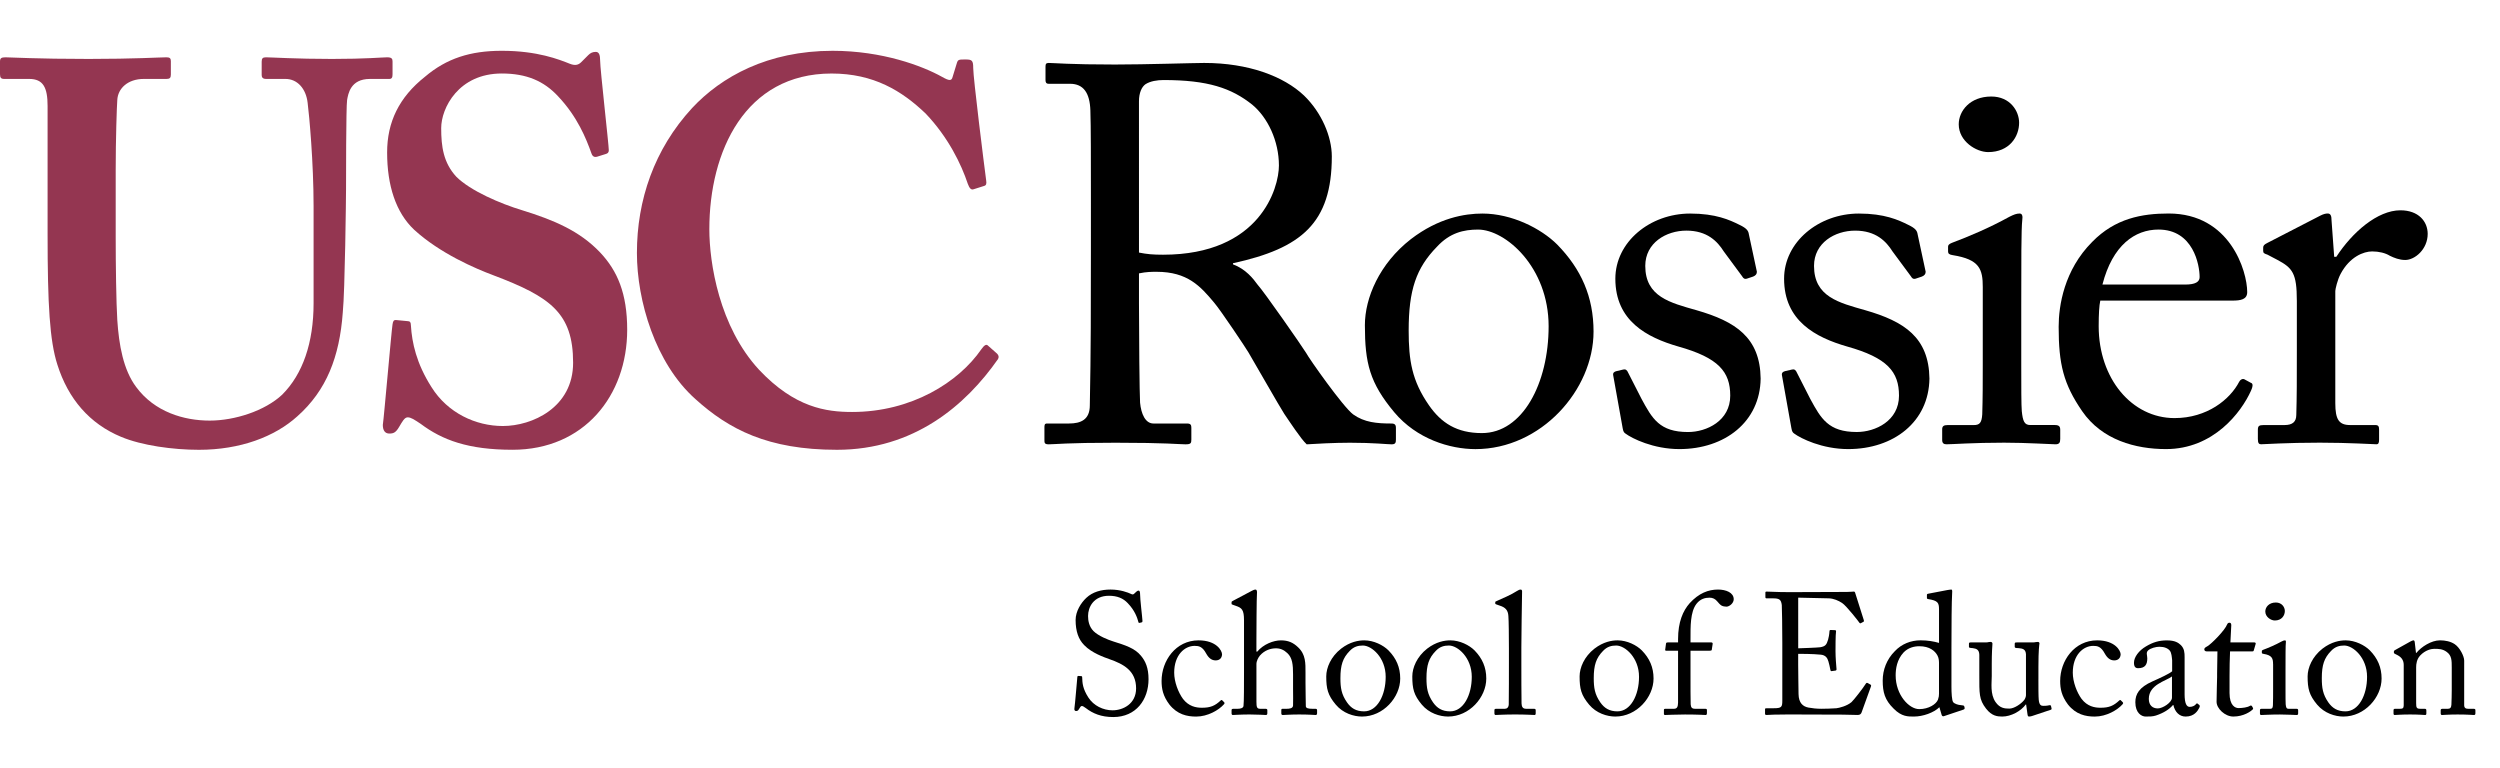 <?xml version="1.0" encoding="utf-8"?>
<!-- Generator: Adobe Illustrator 16.0.0, SVG Export Plug-In . SVG Version: 6.00 Build 0)  -->
<!DOCTYPE svg PUBLIC "-//W3C//DTD SVG 1.1//EN" "http://www.w3.org/Graphics/SVG/1.1/DTD/svg11.dtd">
<svg version="1.1" id="Layer_1" xmlns="http://www.w3.org/2000/svg" xmlns:xlink="http://www.w3.org/1999/xlink" x="0px" y="0px"
	 width="266.971px" height="82px" viewBox="0 0 266.971 82" enable-background="new 0 0 266.971 82" xml:space="preserve">
<g>
	<path d="M121.63,26.971c0.856,0.171,1.485,0.229,2.567,0.229c10.381,0,12.377-7.131,12.377-9.523c0-2.627-1.199-5.137-2.852-6.502
		c-2.225-1.771-4.735-2.628-9.468-2.628c-0.684,0-1.427,0.117-1.942,0.455c-0.395,0.287-0.684,0.913-0.684,1.824L121.63,26.971z
		 M116.497,21.326c0-4.221,0-7.872-0.057-9.527c-0.059-1.885-0.744-2.852-2.171-2.852h-2.28c-0.284,0-0.341-0.172-0.341-0.401V7.123
		c0-0.284,0.057-0.401,0.341-0.401c0.514,0,2.28,0.169,7.071,0.169c3.197,0,8.5-0.169,9.528-0.169
		c4.735-0.002,8.5,1.427,10.666,3.479c1.885,1.825,2.969,4.394,2.969,6.502c0,7.129-3.254,9.813-10.554,11.407v0.118
		c1.369,0.508,2.169,1.537,2.623,2.166c0.684,0.741,4.736,6.556,5.191,7.299c0.291,0.571,3.938,5.758,5.02,6.56
		c1.199,0.856,2.512,0.973,4.111,0.973c0.398,0,0.455,0.228,0.455,0.455v1.255c0,0.342-0.057,0.512-0.455,0.512
		c-0.457,0-1.943-0.17-4.451-0.17c-1.656,0-3.764,0.113-4.621,0.171c-0.627-0.572-1.883-2.511-2.395-3.251
		c-0.455-0.685-3.539-6.102-3.824-6.559c-0.227-0.404-2.967-4.506-3.652-5.304c-1.479-1.772-2.851-3.31-6.158-3.31
		c-0.517,0-1.081,0-1.883,0.168v3.198c0,3.363,0.059,9.753,0.117,10.605c0.111,1.2,0.565,2.229,1.425,2.229h3.593
		c0.397,0,0.458,0.172,0.458,0.457v1.253c0,0.397-0.059,0.513-0.63,0.513c-0.628,0-2.051-0.17-7.47-0.17
		c-5.189,0-6.504,0.17-7.132,0.17c-0.457,0-0.457-0.17-0.457-0.457v-1.308c0-0.286,0-0.458,0.287-0.458h2.335
		c1.26,0,2.225-0.402,2.225-1.939c0.116-5.646,0.116-11.011,0.116-16.428V21.326z"/>
	<path d="M165.375,34.842c0-6.334-4.619-10.326-7.531-10.326c-1.539,0-3.02,0.344-4.389,1.828c-2.227,2.278-3.025,4.621-3.025,8.953
		c0,3.194,0.344,5.361,2.17,7.988c1.309,1.88,2.967,2.964,5.65,2.964C162.584,46.249,165.375,40.945,165.375,34.842 M148.893,44.026
		c-2.623-3.139-3.139-5.249-3.139-9.3c0-2.908,1.541-6.559,4.906-9.184c2.965-2.279,5.758-2.737,7.643-2.737
		c3.137,0,6.271,1.596,7.986,3.307c2.568,2.623,3.883,5.589,3.883,9.298c0,6.218-5.596,12.55-12.611,12.55
		C154.824,47.96,151.285,46.875,148.893,44.026"/>
	<path d="M173.588,46.304c-0.283-0.168-0.283-0.513-0.344-0.797l-0.971-5.417c-0.061-0.286,0.117-0.402,0.346-0.457l0.736-0.173
		c0.229-0.059,0.402,0.056,0.516,0.344l1.426,2.792c1.141,2.114,1.939,3.54,4.963,3.54c2,0,4.51-1.2,4.51-3.881
		c0-2.567-1.258-4.048-5.537-5.249c-3.365-0.97-6.732-2.734-6.732-7.241c0-3.937,3.707-6.959,7.986-6.959
		c2.738,0,4.219,0.682,5.248,1.194c0.857,0.401,0.971,0.686,1.025,1.023l0.855,3.996c0,0.23-0.111,0.4-0.398,0.516l-0.684,0.228
		c-0.227,0.059-0.344,0-0.514-0.285l-1.938-2.625c-0.684-1.082-1.773-2.224-3.996-2.224c-2.166,0-4.389,1.309-4.389,3.765
		c0,3.308,2.678,3.938,5.473,4.735c4.166,1.198,6.791,2.906,6.848,7.298c-0.057,4.622-3.824,7.53-8.67,7.532
		C176.555,47.959,174.27,46.815,173.588,46.304"/>
	<path d="M191.607,46.304c-0.283-0.171-0.283-0.513-0.346-0.8l-0.969-5.419c-0.055-0.281,0.115-0.397,0.346-0.456l0.74-0.169
		c0.229-0.059,0.4,0.056,0.514,0.344l1.422,2.792c1.145,2.109,1.943,3.537,4.967,3.537c2,0,4.51-1.2,4.51-3.88
		c0-2.565-1.26-4.048-5.535-5.248c-3.367-0.97-6.736-2.735-6.736-7.242c0-3.936,3.709-6.958,7.986-6.958
		c2.74,0,4.223,0.683,5.25,1.195c0.855,0.401,0.969,0.683,1.025,1.023l0.857,3.994c0,0.232-0.113,0.4-0.4,0.517l-0.684,0.229
		c-0.227,0.056-0.344,0-0.512-0.285l-1.941-2.625c-0.682-1.082-1.77-2.224-3.994-2.224c-2.168,0-4.391,1.309-4.391,3.765
		c0,3.308,2.678,3.937,5.477,4.735c4.162,1.195,6.789,2.906,6.848,7.297c-0.059,4.621-3.824,7.531-8.672,7.531
		C194.574,47.957,192.291,46.815,191.607,46.304"/>
	<path d="M209.17,13.275c0-1.426,1.201-2.968,3.479-2.968c2,0,2.969,1.542,2.969,2.798c0,1.482-1.027,3.136-3.311,3.136
		C211.057,16.241,209.17,15.103,209.17,13.275 M211.738,30.673c0-1.938-0.342-2.964-3.193-3.423
		c-0.398-0.057-0.514-0.17-0.514-0.398V26.34c0-0.174,0.115-0.285,0.398-0.402c1.828-0.686,3.99-1.596,6.16-2.792
		c0.455-0.227,0.744-0.344,1.084-0.344c0.283,0,0.342,0.286,0.283,0.684c-0.113,0.971-0.109,4.567-0.109,9.3v6.217
		c0,2.223,0,4.276,0.057,4.906c0.111,1.082,0.283,1.479,0.912,1.479h2.623c0.457,0,0.57,0.174,0.57,0.515v0.974
		c0,0.396-0.111,0.568-0.51,0.568c-0.457,0-3.086-0.173-5.479-0.173c-3.307,0-5.535,0.173-6.16,0.173
		c-0.283,0-0.457-0.116-0.457-0.458v-1.139c-0.002-0.341,0.172-0.456,0.57-0.456h2.797c0.625,0,0.854-0.231,0.912-1.143
		c0.055-1.709,0.055-3.478,0.055-5.19V30.673z"/>
	<path d="M233.355,30.387c1.082,0,1.539-0.285,1.539-0.796c0-1.315-0.684-5.077-4.393-5.077c-2.508,0-4.9,1.654-5.986,5.873H233.355
		z M224.287,32.1c-0.115,0.511-0.172,1.427-0.172,2.738c0,5.591,3.539,9.809,8.1,9.809c3.482,0,5.932-1.996,6.904-3.879
		c0.111-0.227,0.342-0.339,0.514-0.285l0.74,0.4c0.17,0.055,0.285,0.228,0,0.854c-1.025,2.284-3.992,6.22-9.068,6.22
		c-3.252,0-6.842-0.97-8.957-4.051c-1.996-2.906-2.508-5.02-2.508-9.009c0-2.23,0.568-6.05,3.59-9.074
		c2.451-2.506,5.305-3.023,8.158-3.023c6.557,0,8.387,6.159,8.387,8.389c0,0.795-0.688,0.912-1.598,0.912H224.287z"/>
	<path d="M245.275,32.099c0-2.91-0.459-3.481-2.055-4.336l-1.084-0.569c-0.342-0.114-0.455-0.171-0.455-0.401v-0.344
		c0-0.228,0.113-0.339,0.455-0.511l5.646-2.911c0.34-0.172,0.57-0.228,0.797-0.228c0.342,0,0.398,0.343,0.398,0.684l0.287,3.938
		h0.229c1.709-2.624,4.393-4.963,6.842-4.963c1.941,0,2.91,1.195,2.914,2.511c0,1.652-1.369,2.794-2.4,2.794
		c-0.623,0-1.195-0.229-1.652-0.455c-0.455-0.285-1.139-0.459-1.881-0.459c-0.912,0-2.396,0.572-3.365,2.398
		c-0.34,0.623-0.568,1.654-0.568,1.823V43.05c0,1.764,0.395,2.341,1.594,2.341h2.686c0.336,0,0.396,0.168,0.396,0.512v1.027
		c0,0.342-0.055,0.513-0.283,0.513c-0.344,0-2.969-0.171-6.047-0.171c-3.535,0-5.934,0.171-6.275,0.171
		c-0.227,0-0.34-0.114-0.34-0.572v-0.968c0-0.402,0.111-0.512,0.627-0.512h2.221c0.855,0,1.256-0.348,1.256-1.085
		c0.059-1.882,0.059-3.878,0.059-6.847V32.099z"/>
	<path fill="#943651" d="M5.082,11.316c0-1.964-0.463-2.887-1.964-2.887H0.461C0.115,8.43,0,8.313,0,7.912V6.579
		C0,6.235,0.115,6.12,0.575,6.12c0.581,0,3.349,0.174,8.892,0.174c4.85,0,7.624-0.174,8.318-0.174c0.344,0,0.461,0.115,0.461,0.401
		v1.444c0,0.348-0.117,0.464-0.461,0.464h-2.427c-1.733,0-2.771,1.036-2.832,2.247c-0.053,0.696-0.17,4.161-0.17,7.508v7.16
		c0,2.889,0.055,6.987,0.17,8.834c0.176,2.656,0.638,5.313,2.022,7.158c1.964,2.655,5.081,3.579,7.852,3.579
		c2.658,0,5.891-1.037,7.736-2.77c2.195-2.193,3.352-5.541,3.352-9.76v-10.39c0-4.619-0.463-9.698-0.637-11.029
		c-0.173-1.502-1.097-2.538-2.368-2.538h-2.076c-0.349,0-0.462-0.177-0.462-0.406V6.579c0-0.344,0.113-0.459,0.462-0.459
		c0.578,0,3.229,0.174,7.043,0.174c3.58,0,5.426-0.174,5.889-0.174c0.519,0,0.58,0.174,0.58,0.459v1.333
		c0,0.341-0.061,0.518-0.351,0.518h-2.076c-2.079,0-2.312,1.615-2.426,2.247c-0.113,0.696-0.113,8.78-0.113,9.53
		c0,0.806-0.114,10.854-0.348,13.162c-0.347,4.736-1.734,8.316-4.851,11.085c-2.426,2.195-6.116,3.579-10.509,3.579
		c-2.77,0-6.118-0.46-8.313-1.384c-3.346-1.387-5.654-4.04-6.814-7.737c-0.808-2.539-1.036-6.348-1.036-13.914V11.316z"/>
	<path fill="#943651" d="M43.537,34.295c0.228,0,0.343,0.113,0.343,0.462c0.116,1.847,0.579,4.041,2.197,6.582
		c1.731,2.771,4.733,4.154,7.621,4.154c3.118,0,7.503-1.961,7.503-6.754c0-5.313-2.424-7.044-8.541-9.353
		c-1.85-0.692-5.661-2.311-8.435-4.853c-1.959-1.844-2.885-4.73-2.885-8.256c0-3.232,1.271-5.887,4.043-8.082
		c2.31-1.962,4.851-2.771,8.198-2.771c3.812,0,6.118,0.927,7.274,1.387c0.58,0.23,0.923,0.117,1.214-0.174l0.751-0.751
		c0.231-0.231,0.462-0.345,0.806-0.345c0.349,0,0.461,0.345,0.461,0.924c0,0.923,0.926,9.006,0.926,9.584
		c0,0.229-0.116,0.346-0.345,0.403l-0.926,0.289c-0.229,0.059-0.46,0-0.577-0.347c-0.577-1.615-1.5-3.925-3.58-6.122
		c-1.502-1.614-3.348-2.423-6.004-2.423c-4.618,0-6.467,3.695-6.467,5.833c0,1.962,0.231,3.694,1.618,5.195
		c1.502,1.502,4.736,2.886,7.043,3.58c3.349,1.037,6.121,2.194,8.312,4.504c1.852,1.962,2.889,4.386,2.889,8.255
		c0,7.045-4.619,12.815-12.239,12.815c-4.736,0-7.507-1.038-9.816-2.771c-0.696-0.46-1.041-0.692-1.384-0.692
		c-0.349,0-0.579,0.461-0.926,1.04c-0.345,0.578-0.576,0.692-1.038,0.692c-0.463,0-0.693-0.345-0.693-0.923
		c0.115-0.692,0.923-10.045,1.037-10.739c0.057-0.346,0.118-0.464,0.349-0.464L43.537,34.295z"/>
	<path fill="#943651" d="M106.469,37.759c0.171,0.173,0.229,0.345,0.114,0.576c-3.464,4.967-9.007,9.698-17.204,9.698
		c-7.387,0-11.548-2.19-15.125-5.424c-4.277-3.813-6.238-10.51-6.238-15.593c0-5.656,1.848-11.083,5.888-15.472
		c3.119-3.349,8.088-6.119,15.01-6.119c5.313,0,9.586,1.616,11.664,2.771c0.811,0.46,1.043,0.46,1.156,0l0.46-1.5
		c0.117-0.345,0.23-0.345,0.925-0.345c0.692,0,0.81,0.114,0.81,0.922c0,1.039,1.153,10.276,1.385,12.006
		c0.055,0.35,0,0.522-0.232,0.58l-1.094,0.346c-0.291,0.116-0.465-0.114-0.638-0.576c-0.692-2.079-2.079-4.964-4.503-7.506
		c-2.54-2.425-5.544-4.271-10.045-4.271c-9.237,0-13.052,8.311-13.052,16.625c0,3.58,1.042,10.394,5.314,15.014
		c3.811,4.04,7.16,4.503,9.931,4.503c6.351,0,11.375-3.177,13.801-6.696c0.286-0.407,0.518-0.577,0.69-0.407L106.469,37.759z"/>
	<path d="M169.697,75.246c-0.85-1.016-1.014-1.696-1.014-3.009c0-0.94,0.496-2.12,1.586-2.97c0.959-0.738,1.865-0.885,2.473-0.885
		c1.016,0,2.029,0.517,2.582,1.07c0.832,0.849,1.256,1.809,1.256,3.007c0,2.012-1.809,4.06-4.08,4.06
		C171.615,76.52,170.471,76.17,169.697,75.246 M175.029,72.275c0-2.048-1.494-3.34-2.434-3.34c-0.5,0-0.98,0.111-1.422,0.59
		c-0.719,0.739-0.979,1.495-0.979,2.898c0,1.033,0.111,1.735,0.701,2.583c0.426,0.608,0.961,0.959,1.826,0.959
		C174.125,75.966,175.029,74.25,175.029,72.275"/>
	<path d="M179.199,69.49h-1.271c-0.092,0-0.131-0.037-0.092-0.202l0.074-0.556c0.018-0.109,0.072-0.129,0.221-0.129h1.068v-0.35
		c0-1.828,0.52-3.026,1.238-3.838c0.979-1.07,1.992-1.458,3.025-1.458c0.867,0,1.68,0.332,1.68,1.034
		c0,0.441-0.48,0.793-0.775,0.793c-0.184,0-0.369-0.037-0.518-0.112c-0.166-0.091-0.367-0.332-0.441-0.424
		c-0.24-0.294-0.498-0.424-0.848-0.424c-0.48,0-0.98,0.13-1.387,0.646c-0.682,0.868-0.645,2.473-0.645,3.764v0.369h2.234
		c0.127,0,0.146,0.111,0.127,0.185l-0.092,0.608c-0.02,0.074-0.094,0.094-0.238,0.094h-2.031v1.642c0,2.176,0,3.875,0.018,4.077
		c0.037,0.313,0.092,0.48,0.48,0.48h1.053c0.164,0,0.203,0.037,0.203,0.148v0.294c0,0.147-0.039,0.221-0.131,0.221
		c-0.111,0-0.793-0.054-2.215-0.054c-1.016,0-1.955,0.054-2.102,0.054c-0.113,0-0.146-0.036-0.146-0.128v-0.407
		c0-0.091,0.033-0.128,0.182-0.128h0.887c0.352,0,0.426-0.222,0.441-0.646v-3.47V69.49z"/>
	<path d="M192.025,69.232c0.148,0,2.125-0.075,2.344-0.112c0.535-0.092,0.682-0.24,0.85-0.811c0.055-0.186,0.129-0.555,0.148-0.905
		c0-0.092,0.055-0.128,0.127-0.128l0.463,0.017c0.09,0,0.129,0.074,0.109,0.148c-0.055,0.313-0.055,1.827-0.055,2.104
		c0,0.646,0.074,1.531,0.109,1.919c0,0.091-0.035,0.13-0.109,0.147l-0.406,0.056c-0.094,0.019-0.129-0.038-0.148-0.167
		c-0.035-0.238-0.148-0.664-0.203-0.866c-0.107-0.387-0.313-0.665-0.793-0.721c-0.867-0.091-2.139-0.091-2.436-0.091v1.144
		c0,0.995,0.039,2.787,0.039,3.154c0.016,0.96,0.477,1.329,1.051,1.44c0.367,0.073,0.904,0.129,1.365,0.129
		c0.314,0,1.234-0.02,1.625-0.056c0.313-0.036,1.125-0.239,1.604-0.646c0.223-0.186,1.254-1.513,1.512-1.938
		c0.059-0.092,0.111-0.167,0.223-0.11l0.297,0.165c0.09,0.056,0.09,0.111,0.035,0.259l-0.979,2.712
		c-0.053,0.167-0.184,0.276-0.404,0.276c-0.094,0-0.5-0.017-1.605-0.036c-1.107,0-2.898-0.019-5.777-0.019
		c-0.682,0-1.197,0.019-1.568,0.019c-0.387,0.02-0.625,0.036-0.793,0.036c-0.109,0-0.164-0.036-0.164-0.128v-0.498
		c0-0.074,0.055-0.093,0.184-0.093h0.738c0.848,0,0.922-0.129,0.922-0.812v-4.373v-1.808c0-1.532-0.035-3.841-0.055-4.023
		c-0.074-0.59-0.258-0.719-0.943-0.719h-0.662c-0.092,0-0.146-0.02-0.146-0.129v-0.499c0-0.057,0.035-0.094,0.127-0.094
		c0.406,0,1.055,0.057,2.27,0.057h0.813c1.826,0,3.652-0.02,5.48-0.02c0.295,0,0.646-0.037,0.738-0.037s0.129,0.037,0.146,0.094
		c0.074,0.258,0.887,2.786,0.941,2.971c0.02,0.074,0.02,0.129-0.055,0.166l-0.277,0.148c-0.055,0.036-0.129-0.02-0.148-0.057
		c-0.035-0.074-1.4-1.827-1.844-2.104c-0.389-0.259-0.904-0.479-1.404-0.497l-3.283-0.074V69.232z"/>
	<path d="M207.064,65.062c0-0.7-0.129-0.924-1.16-1.088c-0.111-0.02-0.131-0.057-0.131-0.131V63.53c0-0.075,0.037-0.111,0.148-0.13
		c0.719-0.147,1.68-0.313,2.029-0.388c0.166-0.018,0.297-0.055,0.426-0.055c0.092,0,0.109,0.129,0.092,0.332
		c-0.057,0.922-0.076,3.598-0.076,5.942v4.075c0,0.685,0.039,1.495,0.188,1.681c0.164,0.186,0.551,0.296,0.811,0.313
		c0.258,0.02,0.332,0.036,0.369,0.129l0.037,0.148c0.016,0.11-0.02,0.165-0.129,0.203l-2.086,0.7
		c-0.111,0.039-0.203-0.019-0.24-0.146l-0.238-0.813c-0.594,0.591-1.771,0.998-2.713,0.998c-0.609,0-1.311,0.034-2.178-0.852
		c-0.941-0.921-1.162-1.752-1.162-2.989c0-1.144,0.424-2.269,1.291-3.136c0.719-0.773,1.717-1.163,2.75-1.163
		c0.756,0,1.418,0.112,1.973,0.277V65.062z M207.064,70.911c0-0.259,0-0.609-0.164-0.906c-0.26-0.497-0.85-0.995-1.938-0.995
		c-0.572,0-1.201,0.166-1.68,0.663c-0.721,0.777-0.848,1.754-0.848,2.455c0,2.085,1.438,3.598,2.51,3.598
		c1.031,0,1.824-0.534,2.01-1.014c0.092-0.276,0.109-0.425,0.109-0.628V70.911z"/>
	<path d="M217.678,72.553c0,0.885,0,1.79,0.035,2.177c0.055,0.573,0.258,0.646,0.48,0.646c0.109,0,0.387,0,0.609-0.057
		c0.148-0.036,0.203,0,0.221,0.075l0.057,0.24c0.018,0.109-0.02,0.146-0.096,0.165l-1.936,0.646
		c-0.109,0.035-0.221,0.074-0.369,0.074c-0.074,0-0.146-0.039-0.164-0.222l-0.148-1.071h-0.037c-0.518,0.719-1.586,1.293-2.51,1.293
		c-0.518,0-1.125-0.056-1.734-0.85c-0.756-0.978-0.719-1.586-0.719-3.616v-2.141c-0.02-0.518-0.279-0.646-0.701-0.7
		c-0.316-0.021-0.406-0.038-0.406-0.13v-0.332c0-0.111,0.035-0.148,0.203-0.148h1.641c0.111,0,0.186-0.019,0.26-0.036
		c0.072,0,0.146-0.019,0.201-0.019c0.131,0,0.223,0.092,0.203,0.221c-0.018,0.166-0.072,1.033-0.072,2.123v1.311
		c0,0.737-0.186,1.917,0.404,2.768c0.463,0.664,0.979,0.7,1.479,0.7c0.496,0,1.234-0.479,1.586-0.922
		c0.074-0.095,0.184-0.332,0.184-0.499v-4.392c-0.037-0.517-0.332-0.608-0.793-0.645c-0.313,0-0.406-0.038-0.406-0.13V68.77
		c0-0.146,0.037-0.166,0.223-0.166h1.715c0.129,0,0.221-0.019,0.314-0.036c0.092,0,0.164-0.019,0.221-0.019
		c0.111,0,0.186,0.092,0.166,0.184c-0.02,0.168-0.109,0.646-0.109,2.455V72.553z"/>
	<path d="M221.35,71.833c0,0.997,0.441,2.122,0.941,2.804c0.609,0.794,1.383,0.942,2.01,0.942c0.922,0,1.402-0.203,2.031-0.794
		c0.037-0.037,0.092-0.056,0.146,0l0.186,0.185c0.074,0.073,0.092,0.129,0,0.239c-0.535,0.609-1.717,1.313-2.971,1.313
		c-0.977,0-2.012-0.224-2.861-1.292c-0.68-0.906-0.83-1.681-0.83-2.511c0-2.158,1.512-4.337,3.949-4.337
		c1.92,0,2.51,1.108,2.51,1.495c-0.02,0.425-0.297,0.646-0.684,0.646c-0.426,0-0.736-0.241-1.016-0.739
		c-0.406-0.756-0.791-0.812-1.234-0.812C222.475,68.973,221.35,69.932,221.35,71.833"/>
	<path d="M233.289,74.102c0,1.052,0.221,1.385,0.553,1.385c0.297,0,0.555-0.147,0.646-0.277c0.074-0.091,0.109-0.129,0.186-0.074
		l0.184,0.149c0.055,0.055,0.092,0.147-0.018,0.332c-0.146,0.276-0.5,0.903-1.439,0.903c-0.664,0-1.145-0.479-1.311-1.235h-0.037
		c-0.387,0.46-0.996,0.849-1.826,1.125c-0.352,0.11-0.684,0.11-1.09,0.11c-0.439,0-1.107-0.369-1.107-1.533
		c0-0.848,0.389-1.585,1.846-2.231c0.832-0.368,1.791-0.812,2.084-1.07v-1.18c-0.035-0.314-0.055-0.794-0.258-1.034
		s-0.572-0.406-1.107-0.406c-0.367,0-0.939,0.149-1.199,0.389c-0.258,0.239-0.09,0.517-0.09,0.848c0,0.646-0.223,1.052-0.979,1.052
		c-0.297,0-0.443-0.165-0.443-0.59c0-0.59,0.518-1.292,1.273-1.734c0.773-0.461,1.422-0.646,2.25-0.646
		c0.869,0,1.217,0.258,1.479,0.498c0.385,0.387,0.404,0.812,0.404,1.31v2.824V74.102z M231.941,72.238
		c-0.664,0.499-2.473,0.867-2.473,2.398c0,0.683,0.406,1.015,0.959,1.015c0.537,0,1.514-0.645,1.514-1.143V72.238z"/>
	<path d="M238.088,73.991c0,1.385,0.627,1.624,0.959,1.624c0.424,0,0.959-0.074,1.219-0.239c0.09-0.057,0.166-0.037,0.221,0.036
		l0.092,0.168c0.055,0.071,0.02,0.146-0.035,0.201c-0.188,0.185-0.943,0.738-2.051,0.738c-0.904,0-1.789-0.868-1.789-1.569
		c0-0.757,0.057-2.38,0.057-2.638v-0.406c0-0.333,0.016-1.568,0.035-2.343h-1.123c-0.168,0-0.279-0.073-0.279-0.222
		s0.111-0.203,0.334-0.333c0.441-0.257,1.861-1.696,2.102-2.324c0.057-0.146,0.148-0.185,0.26-0.185
		c0.146,0,0.184,0.129,0.184,0.276l-0.092,1.827h2.564c0.111,0,0.166,0.094,0.131,0.166l-0.188,0.646
		c-0.016,0.092-0.055,0.147-0.164,0.147h-2.381c-0.037,0.849-0.055,1.734-0.055,2.582V73.991z"/>
	<path d="M242.738,70.929c0-0.627-0.111-0.959-1.033-1.106c-0.131-0.021-0.166-0.056-0.166-0.13v-0.168
		c0-0.054,0.035-0.09,0.129-0.128c0.59-0.221,1.291-0.517,1.994-0.902c0.145-0.075,0.236-0.112,0.348-0.112
		c0.094,0,0.111,0.093,0.094,0.222c-0.037,0.314-0.037,1.477-0.037,3.008v2.013c0,0.719,0,1.382,0.018,1.585
		c0.037,0.351,0.092,0.479,0.297,0.479h0.846c0.15,0,0.188,0.056,0.188,0.166v0.315c0,0.128-0.037,0.183-0.166,0.183
		c-0.148,0-0.996-0.055-1.773-0.055c-1.07,0-1.789,0.055-1.992,0.055c-0.092,0-0.148-0.036-0.148-0.146v-0.369
		c0-0.111,0.057-0.148,0.186-0.148h0.904c0.203,0,0.277-0.073,0.295-0.367c0.02-0.554,0.02-1.126,0.02-1.681V70.929z M241.908,65.3
		c0-0.46,0.387-0.959,1.125-0.959c0.645,0,0.961,0.499,0.961,0.906c0,0.479-0.332,1.015-1.07,1.015
		C242.518,66.262,241.908,65.891,241.908,65.3"/>
	<path d="M247.443,75.246c-0.848-1.016-1.016-1.696-1.016-3.009c0-0.94,0.5-2.12,1.588-2.97c0.959-0.738,1.863-0.885,2.473-0.885
		c1.016,0,2.029,0.517,2.584,1.07c0.83,0.849,1.254,1.809,1.254,3.007c0,2.012-1.809,4.06-4.078,4.06
		C249.363,76.52,248.221,76.17,247.443,75.246 M252.775,72.275c0-2.048-1.494-3.34-2.436-3.34c-0.498,0-0.977,0.111-1.42,0.59
		c-0.719,0.739-0.977,1.495-0.977,2.898c0,1.033,0.109,1.735,0.697,2.583c0.428,0.608,0.963,0.959,1.828,0.959
		C251.871,75.966,252.775,74.25,252.775,72.275"/>
	<path d="M263.146,75.302c0,0.295,0.166,0.387,0.406,0.387h0.59c0.168,0,0.203,0.056,0.203,0.165v0.296
		c0,0.13-0.035,0.204-0.146,0.204c-0.129,0-0.701-0.056-1.754-0.056c-0.941,0-1.531,0.056-1.66,0.056
		c-0.111,0-0.146-0.056-0.146-0.204v-0.296c0-0.128,0.055-0.165,0.24-0.165h0.535c0.201,0,0.35-0.092,0.367-0.425
		c0.02-0.479,0.037-1.069,0.037-1.549v-2.436c0-0.738,0-1.273-0.535-1.66c-0.443-0.332-0.885-0.332-1.348-0.332
		c-0.293,0-0.941,0.128-1.492,0.719c-0.371,0.406-0.426,0.905-0.426,1.256v3.818c0,0.499,0.055,0.608,0.441,0.608h0.461
		c0.148,0,0.188,0.056,0.188,0.185v0.314c0,0.11-0.039,0.166-0.129,0.166c-0.129,0-0.629-0.056-1.609-0.056
		c-0.939,0-1.529,0.056-1.639,0.056c-0.092,0-0.129-0.056-0.129-0.166v-0.334c0-0.109,0.037-0.165,0.184-0.165h0.535
		c0.238,0,0.369-0.054,0.369-0.368v-4.317c0-0.553-0.295-0.868-0.756-1.089l-0.148-0.074c-0.129-0.055-0.146-0.112-0.146-0.166
		v-0.092c0-0.092,0.072-0.146,0.166-0.186l1.586-0.885c0.146-0.074,0.258-0.131,0.33-0.131c0.094,0,0.131,0.075,0.148,0.223
		l0.129,1.124h0.039c0.535-0.663,1.605-1.347,2.525-1.347c0.555,0,1.127,0.112,1.57,0.407c0.553,0.37,1.014,1.292,1.014,1.753
		V75.302z"/>
	<path d="M115.952,75.615c-0.221-0.165-0.332-0.222-0.424-0.222c-0.111,0-0.184,0.129-0.294,0.313
		c-0.111,0.205-0.203,0.222-0.333,0.222c-0.111,0-0.203-0.091-0.166-0.294c0.073-0.462,0.257-2.806,0.313-3.341
		c0.019-0.111,0.056-0.111,0.129-0.111l0.277,0.02c0.074,0,0.112,0.035,0.112,0.146c0.017,0.592,0.054,1.201,0.663,2.143
		c0.555,0.865,1.569,1.363,2.584,1.363c1.106,0,2.509-0.682,2.509-2.343c0-1.9-1.365-2.601-2.841-3.118
		c-0.573-0.203-1.901-0.666-2.695-1.494c-0.609-0.608-0.923-1.476-0.923-2.694c0-0.922,0.573-1.825,1.144-2.361
		c0.666-0.628,1.587-0.886,2.584-0.886c1.052,0,1.863,0.313,2.177,0.462c0.166,0.091,0.258,0.074,0.351-0.02l0.239-0.222
		c0.093-0.074,0.148-0.11,0.24-0.11c0.093,0,0.147,0.147,0.147,0.313c0,0.646,0.241,2.528,0.259,2.934
		c0,0.093-0.018,0.129-0.091,0.148l-0.222,0.055c-0.056,0.02-0.093,0-0.111-0.055c-0.147-0.534-0.387-1.255-1.144-2.048
		c-0.498-0.535-1.143-0.793-2.011-0.793c-1.641,0-2.233,1.218-2.233,2.158c0,0.516,0.111,1.125,0.572,1.605
		c0.535,0.534,1.569,0.94,2.104,1.108c1.273,0.404,2.307,0.718,2.97,1.529c0.48,0.572,0.812,1.291,0.812,2.511
		c0,2.177-1.328,4.04-3.764,4.04C117.594,76.575,116.69,76.188,115.952,75.615"/>
	<path d="M125.39,71.833c0,0.997,0.442,2.122,0.941,2.804c0.61,0.794,1.385,0.942,2.011,0.942c0.924,0,1.404-0.203,2.03-0.794
		c0.037-0.037,0.092-0.056,0.148,0l0.184,0.185c0.074,0.073,0.093,0.129,0,0.239c-0.535,0.609-1.715,1.313-2.971,1.313
		c-0.977,0-2.011-0.224-2.858-1.292c-0.683-0.906-0.832-1.681-0.832-2.511c0-2.158,1.514-4.337,3.948-4.337
		c1.92,0,2.51,1.108,2.51,1.495c-0.017,0.425-0.294,0.646-0.683,0.646c-0.423,0-0.739-0.241-1.015-0.739
		c-0.406-0.756-0.793-0.812-1.235-0.812C126.515,68.973,125.39,69.932,125.39,71.833"/>
	<path d="M132.845,66.242c0-1.125-0.222-1.327-0.886-1.55l-0.312-0.11c-0.113-0.037-0.13-0.056-0.13-0.112v-0.165
		c0-0.074,0.055-0.092,0.22-0.184l1.919-1.016c0.148-0.073,0.277-0.147,0.426-0.147c0.11,0,0.184,0.147,0.146,0.462
		c-0.036,0.313-0.057,4.059-0.057,4.981v1.18h0.094c0.645-0.774,1.718-1.199,2.527-1.199c0.777,0,1.311,0.241,1.826,0.738
		c0.83,0.775,0.795,1.717,0.795,2.713v1.052c0,1.033,0.035,2.177,0.035,2.527c0,0.223,0.297,0.277,0.686,0.277h0.311
		c0.15,0,0.205,0.037,0.205,0.165v0.278c0,0.147-0.037,0.221-0.148,0.221c-0.129,0-0.719-0.056-1.77-0.056
		c-0.906,0-1.57,0.056-1.734,0.056c-0.131,0-0.168-0.056-0.168-0.203v-0.313c0-0.093,0.02-0.147,0.129-0.147h0.426
		c0.313,0,0.684-0.037,0.699-0.351c0.02-0.259,0-1.236,0-1.828v-1.493c0-1.032-0.07-1.771-0.607-2.271
		c-0.369-0.351-0.756-0.515-1.219-0.515c-0.533,0-1.199,0.184-1.714,0.773c-0.168,0.203-0.371,0.573-0.371,0.905v4.021
		c0,0.592,0.057,0.758,0.406,0.758h0.554c0.131,0,0.204,0.037,0.204,0.147v0.313c0,0.13-0.036,0.203-0.148,0.203
		c-0.146,0-0.902-0.056-1.753-0.056c-0.922,0-1.624,0.056-1.788,0.056c-0.075,0-0.13-0.056-0.13-0.184v-0.333
		c0-0.129,0.075-0.147,0.277-0.147h0.388c0.295,0,0.571-0.074,0.608-0.295c0.055-0.353,0.055-2.381,0.055-3.579V66.242z"/>
	<path d="M142.646,75.246c-0.852-1.016-1.018-1.696-1.018-3.009c0-0.94,0.498-2.12,1.588-2.97c0.959-0.738,1.863-0.885,2.473-0.885
		c1.014,0,2.027,0.517,2.582,1.07c0.832,0.849,1.256,1.809,1.256,3.007c0,2.012-1.811,4.06-4.078,4.06
		C144.564,76.52,143.418,76.17,142.646,75.246 M147.975,72.275c0-2.048-1.492-3.34-2.434-3.34c-0.498,0-0.977,0.111-1.42,0.59
		c-0.721,0.739-0.98,1.495-0.98,2.898c0,1.033,0.111,1.735,0.703,2.583c0.422,0.608,0.961,0.959,1.826,0.959
		C147.072,75.966,147.975,74.25,147.975,72.275"/>
	<path d="M151.834,75.246c-0.85-1.016-1.016-1.696-1.016-3.009c0-0.94,0.498-2.12,1.586-2.97c0.961-0.738,1.865-0.885,2.475-0.885
		c1.016,0,2.029,0.517,2.582,1.07c0.83,0.849,1.256,1.809,1.256,3.007c0,2.012-1.809,4.06-4.078,4.06
		C153.752,76.52,152.607,76.17,151.834,75.246 M157.168,72.275c0-2.048-1.496-3.34-2.438-3.34c-0.498,0-0.979,0.111-1.42,0.59
		c-0.719,0.739-0.979,1.495-0.979,2.898c0,1.033,0.111,1.735,0.701,2.583c0.426,0.608,0.959,0.959,1.826,0.959
		C156.264,75.966,157.168,74.25,157.168,72.275"/>
	<path d="M162.463,70.799c0,0.96,0,3.746,0.02,4.318c0.018,0.314,0.092,0.572,0.48,0.572h0.828c0.168,0,0.203,0.055,0.203,0.166
		v0.313c0,0.11-0.035,0.185-0.111,0.185c-0.127,0-0.939-0.056-2.084-0.056c-1.182,0-1.92,0.056-2.084,0.056
		c-0.094,0-0.129-0.074-0.129-0.185v-0.313c0-0.129,0.035-0.166,0.238-0.166h0.887c0.201,0,0.387-0.129,0.406-0.461
		c0.018-0.573,0.018-3.747,0.018-4.816V69.25c0-1.31-0.018-2.989-0.057-3.469c-0.035-0.628-0.332-0.923-0.922-1.108l-0.367-0.129
		c-0.092-0.036-0.113-0.056-0.113-0.092v-0.147c0-0.055,0.057-0.093,0.168-0.13c0.645-0.295,1.477-0.627,2.16-1.069
		c0.164-0.111,0.275-0.147,0.385-0.147c0.129,0,0.168,0.091,0.15,0.332c-0.021,1.015-0.076,4.854-0.076,5.868V70.799z"/>
</g>
</svg>
